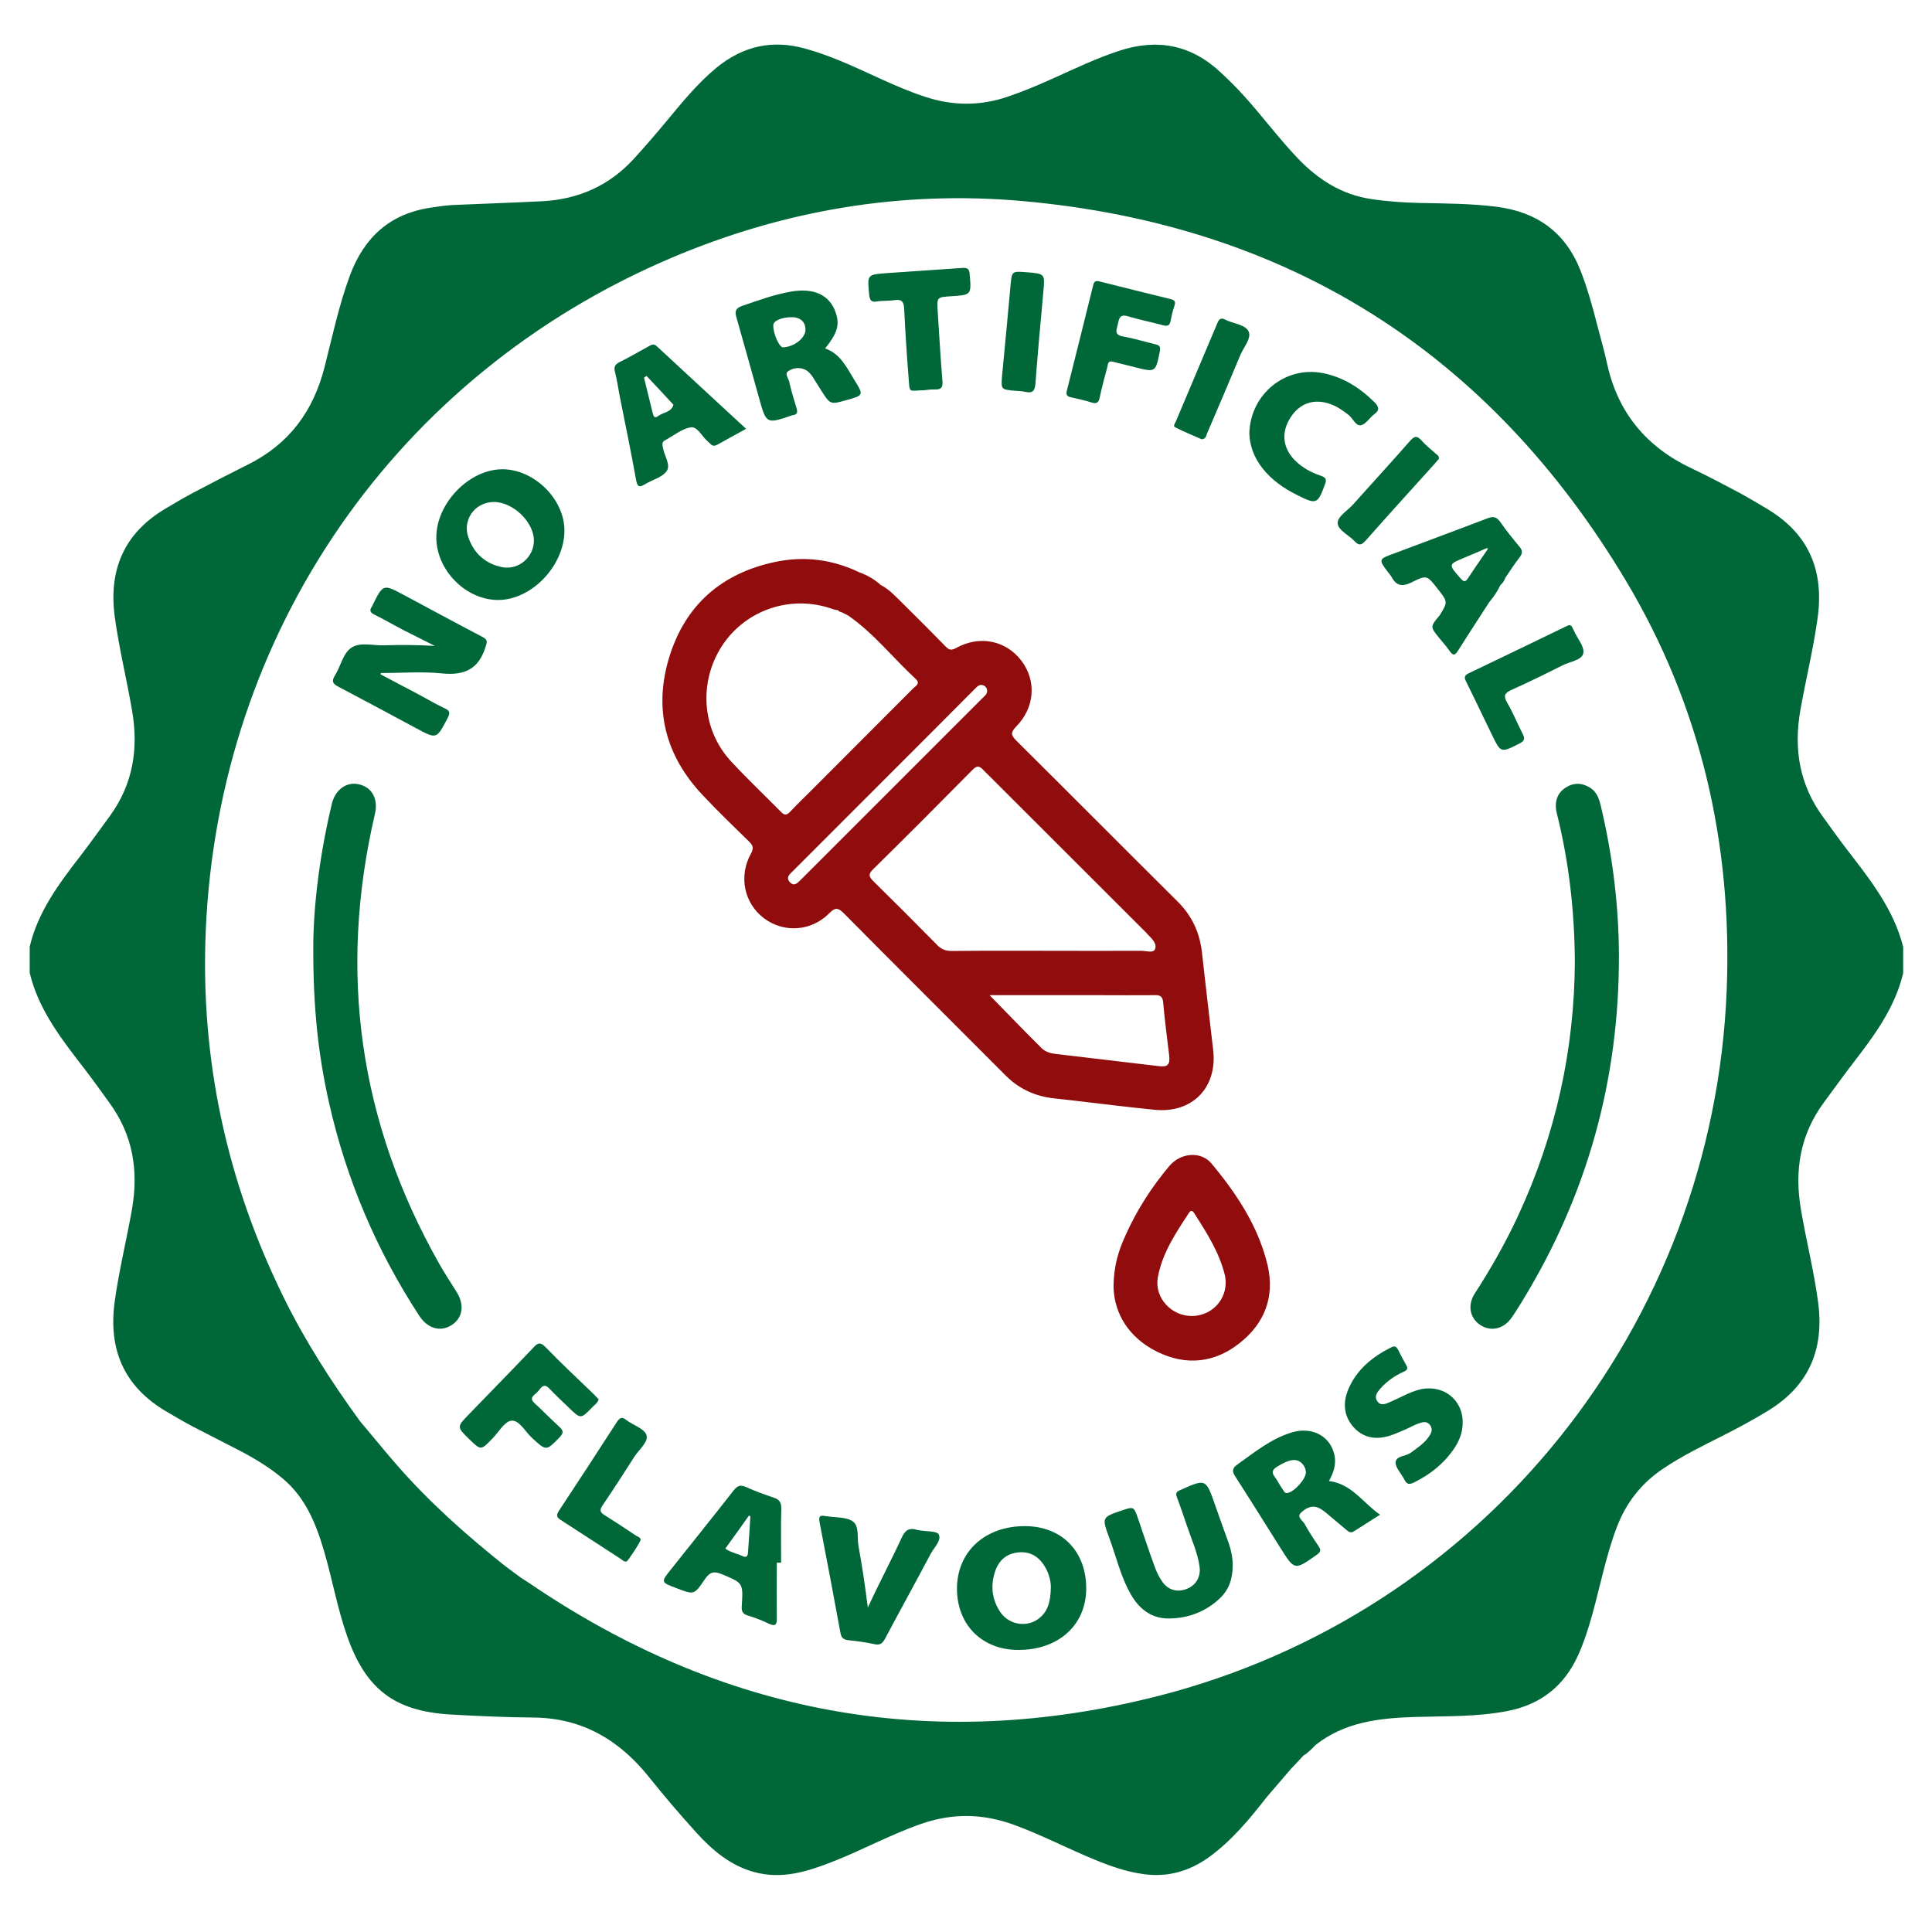 <svg width="130" height="130" viewBox="0 0 130 130" fill="none" xmlns="http://www.w3.org/2000/svg">
<path d="M124.304 57.196C123.737 56.465 123.208 55.709 122.666 54.966C121.078 52.798 120.687 50.404 121.141 47.795C121.507 45.728 122.011 43.687 122.3 41.607C122.742 38.457 121.759 35.987 118.999 34.298C118.369 33.92 117.738 33.542 117.096 33.189C116.025 32.622 114.941 32.042 113.844 31.526C110.82 30.102 108.879 27.808 108.148 24.519C107.959 23.637 107.707 22.767 107.48 21.897C107.165 20.662 106.825 19.427 106.359 18.23C105.338 15.622 103.41 14.248 100.662 13.908C98.949 13.693 97.222 13.693 95.508 13.656C94.412 13.63 93.328 13.555 92.244 13.391C90.266 13.088 88.69 12.08 87.329 10.656C86.006 9.27 84.872 7.72 83.587 6.321C83.133 5.83 82.654 5.351 82.162 4.897C80.184 3.019 77.878 2.566 75.294 3.423C73.795 3.914 72.371 4.595 70.947 5.237C69.913 5.704 68.88 6.145 67.796 6.51C65.944 7.14 64.104 7.128 62.238 6.51C60.235 5.855 58.382 4.847 56.441 4.053C55.698 3.75 54.954 3.486 54.186 3.271C51.968 2.654 50.002 3.095 48.225 4.544C46.952 5.59 45.919 6.863 44.873 8.123C44.154 8.993 43.411 9.85 42.642 10.694C40.979 12.509 38.899 13.416 36.467 13.542C34.476 13.643 32.485 13.706 30.494 13.794C29.989 13.819 29.498 13.895 28.994 13.971C26.247 14.374 24.508 15.962 23.55 18.52C22.806 20.536 22.365 22.628 21.836 24.708C21.08 27.682 19.441 29.887 16.681 31.261C15.421 31.891 14.174 32.534 12.939 33.189C12.321 33.517 11.729 33.87 11.137 34.222C8.314 35.898 7.28 38.394 7.734 41.595C8.024 43.674 8.528 45.716 8.881 47.782C9.334 50.366 8.956 52.76 7.394 54.903C6.738 55.797 6.096 56.705 5.415 57.587C3.966 59.465 2.554 61.342 2 63.699C2 64.291 2 64.871 2 65.463C2.605 67.996 4.18 69.962 5.718 71.966C6.285 72.697 6.814 73.453 7.356 74.197C8.944 76.364 9.334 78.758 8.881 81.367C8.515 83.434 8.011 85.475 7.721 87.555C7.268 90.819 8.351 93.327 11.237 95.003C11.817 95.343 12.397 95.683 12.989 95.998C14.048 96.553 15.119 97.082 16.177 97.637C17.186 98.166 18.156 98.758 19.026 99.489C20.563 100.775 21.269 102.539 21.811 104.391C22.365 106.282 22.705 108.235 23.361 110.1C24.621 113.679 26.562 115.154 30.355 115.368C32.195 115.469 34.047 115.557 35.887 115.569C39.189 115.595 41.697 117.094 43.701 119.615C44.709 120.875 45.767 122.11 46.851 123.307C47.935 124.504 49.145 125.525 50.745 125.966C52.623 126.483 54.362 125.928 56.076 125.248C58.067 124.467 59.945 123.433 61.974 122.728C64.066 121.997 66.12 122.022 68.199 122.778C70.077 123.458 71.841 124.391 73.694 125.147C74.74 125.576 75.811 125.954 76.945 126.105C78.571 126.332 80.02 125.916 81.343 124.971C82.868 123.862 84.065 122.425 85.212 120.951C85.767 120.295 86.334 119.653 86.888 118.997C87.166 118.707 87.443 118.418 87.707 118.128C88.022 117.939 88.262 117.687 88.514 117.422C90.467 115.872 92.799 115.607 95.168 115.532C97.247 115.469 99.327 115.532 101.381 115.141C103.662 114.713 105.262 113.452 106.207 111.335C107.001 109.546 107.392 107.63 107.884 105.74C108.148 104.719 108.425 103.711 108.804 102.728C109.434 101.09 110.467 99.779 111.929 98.809C113.189 97.964 114.55 97.296 115.899 96.616C116.945 96.087 117.978 95.532 118.986 94.915C121.733 93.226 122.754 90.781 122.338 87.63C122.061 85.551 121.544 83.51 121.191 81.443C120.725 78.784 121.116 76.352 122.742 74.159C123.384 73.302 124.002 72.42 124.657 71.575C126.094 69.71 127.505 67.832 128.06 65.476C128.06 64.883 128.06 64.304 128.06 63.712C127.417 61.166 125.842 59.2 124.304 57.196ZM116.188 66.56C115.319 89.155 99.818 108.563 77.878 114.133C62.692 117.989 48.54 115.343 35.572 106.496C35.396 106.382 35.219 106.269 35.043 106.156C34.703 105.904 34.362 105.652 34.022 105.4C31.388 103.308 28.881 101.077 26.675 98.544C25.906 97.662 25.163 96.742 24.407 95.847C24.331 95.759 24.256 95.671 24.18 95.57C22.277 92.949 20.538 90.239 19.101 87.328C15.258 79.527 13.468 71.273 13.846 62.59C14.716 42.515 26.663 25.237 45.125 17.373C52.699 14.147 60.625 12.799 68.817 13.53C86.662 15.13 100.221 23.725 109.396 39.062C114.437 47.492 116.566 56.755 116.188 66.56Z" fill="#006838"/>
<path d="M56.782 61.456C60.398 65.111 64.053 68.74 67.683 72.382C68.577 73.277 69.661 73.768 70.921 73.907C72.257 74.045 73.593 74.222 74.929 74.373C75.849 74.474 76.769 74.587 77.689 74.675C80.222 74.928 81.923 73.189 81.633 70.655C81.381 68.463 81.117 66.282 80.877 64.09C80.726 62.741 80.197 61.607 79.226 60.649C75.609 57.058 72.005 53.428 68.388 49.837C68.035 49.484 67.985 49.295 68.363 48.904C69.636 47.619 69.762 45.804 68.716 44.443C67.67 43.082 65.893 42.729 64.318 43.611C64.015 43.775 63.864 43.737 63.637 43.51C62.679 42.527 61.722 41.57 60.751 40.612C60.285 40.158 59.857 39.667 59.264 39.364C58.848 38.986 58.37 38.709 57.84 38.52C56.026 37.638 54.11 37.398 52.144 37.814C48.578 38.57 46.133 40.687 45.049 44.166C43.953 47.682 44.759 50.845 47.305 53.529C48.313 54.6 49.372 55.621 50.418 56.642C50.682 56.906 50.72 57.083 50.531 57.436C49.687 58.948 50.065 60.775 51.401 61.783C52.736 62.792 54.589 62.678 55.811 61.443C56.189 61.053 56.391 61.065 56.782 61.456ZM78.268 67.454C78.369 68.652 78.533 69.836 78.672 71.021C78.735 71.626 78.584 71.815 77.991 71.739C75.672 71.475 73.366 71.185 71.06 70.92C70.695 70.882 70.342 70.781 70.09 70.529C68.93 69.383 67.809 68.211 66.586 66.963C69.107 66.963 71.539 66.963 73.984 66.963C75.219 66.963 76.466 66.976 77.701 66.963C78.042 66.95 78.231 67.026 78.268 67.454ZM77.096 62.729C77.147 62.779 77.185 62.817 77.222 62.867C77.5 63.157 77.878 63.497 77.714 63.875C77.6 64.153 77.109 63.976 76.781 63.976C74.727 63.989 72.673 63.976 70.606 63.976C68.426 63.976 66.246 63.964 64.053 63.989C63.65 63.989 63.347 63.888 63.058 63.586C61.646 62.149 60.222 60.725 58.785 59.313C58.47 58.998 58.395 58.835 58.76 58.482C61.003 56.276 63.221 54.046 65.439 51.803C65.729 51.5 65.893 51.525 66.17 51.815C69.812 55.457 73.454 59.087 77.096 62.729ZM52.573 54.651C51.451 53.516 50.292 52.42 49.208 51.248C47.217 49.118 46.99 45.905 48.59 43.447C50.191 41.015 53.24 39.994 56.013 40.977C56.114 41.015 56.215 41.028 56.315 41.053L56.353 41.066L56.366 41.028C56.441 41.166 56.567 41.179 56.694 41.217C56.58 41.154 56.479 41.091 56.366 41.028C56.479 41.091 56.58 41.154 56.694 41.229C56.819 41.292 56.946 41.355 57.072 41.418C58.798 42.616 60.084 44.266 61.608 45.678C61.961 46.005 61.608 46.157 61.444 46.321C59.176 48.602 56.908 50.857 54.639 53.138C54.135 53.642 53.618 54.134 53.127 54.663C52.913 54.852 52.787 54.865 52.573 54.651ZM53.165 59.377C52.837 59.049 53.152 58.809 53.367 58.595C56.441 55.52 59.516 52.445 62.591 49.37C63.599 48.362 64.608 47.341 65.616 46.333C65.78 46.169 65.944 45.993 66.221 46.144C66.359 46.22 66.422 46.346 66.422 46.51C66.41 46.724 66.246 46.837 66.12 46.963C62.049 51.034 57.979 55.104 53.908 59.175C53.694 59.377 53.467 59.679 53.165 59.377Z" fill="#910D0D"/>
<path d="M30.72 86.925C30.33 86.307 29.926 85.69 29.561 85.047C24.167 75.52 22.743 65.438 25.226 54.776C25.465 53.756 25.037 52.974 24.142 52.773C23.31 52.584 22.554 53.138 22.327 54.096C21.508 57.524 21.08 60.989 21.08 63.775C21.067 67.795 21.42 71.033 22.151 74.247C23.31 79.376 25.339 84.14 28.212 88.538C28.792 89.42 29.662 89.647 30.418 89.143C31.149 88.651 31.262 87.782 30.72 86.925Z" fill="#006838"/>
<path d="M106.989 53C106.434 52.659 105.88 52.647 105.325 53.012C104.771 53.378 104.569 53.983 104.758 54.739C105.565 57.977 105.943 61.254 105.968 64.669C105.943 70.617 104.683 76.364 102.137 81.833C101.293 83.648 100.31 85.375 99.226 87.051C98.734 87.819 98.898 88.689 99.604 89.155C100.31 89.621 101.154 89.433 101.696 88.689C101.822 88.513 101.935 88.336 102.049 88.16C106.523 81.09 108.829 73.377 108.93 64.997C108.98 61.33 108.551 57.713 107.695 54.146C107.581 53.693 107.417 53.264 106.989 53Z" fill="#006838"/>
<path d="M81.52 78.292C80.801 77.435 79.44 77.561 78.684 78.456C77.487 79.88 76.491 81.43 75.735 83.119C75.282 84.115 74.929 85.148 74.929 86.648C74.992 88.399 75.95 90.012 77.865 90.957C79.806 91.915 81.734 91.714 83.423 90.365C85.099 89.042 85.779 87.252 85.3 85.16C84.683 82.539 83.221 80.334 81.52 78.292ZM80.184 88.55C78.81 88.55 77.676 87.316 77.903 85.98C78.193 84.329 79.113 82.968 80.007 81.607C80.159 81.367 80.272 81.506 80.373 81.657C81.192 82.942 82.024 84.241 82.402 85.74C82.767 87.202 81.683 88.55 80.184 88.55Z" fill="#910D0D"/>
<path d="M22.768 46.207C24.52 47.127 26.247 48.06 27.986 48.992C29.385 49.748 29.372 49.748 30.116 48.324C30.292 47.997 30.292 47.82 29.914 47.656C29.322 47.379 28.767 47.051 28.187 46.736C27.331 46.283 26.461 45.829 25.604 45.375C25.617 45.35 25.629 45.312 25.629 45.287C27.003 45.287 28.389 45.174 29.738 45.312C31.237 45.464 32.195 45.035 32.661 43.561C32.775 43.208 32.85 43.057 32.46 42.855C30.695 41.935 28.944 40.977 27.192 40.045C25.78 39.289 25.78 39.289 25.062 40.738C25.049 40.75 25.049 40.776 25.037 40.801C24.823 41.078 24.924 41.229 25.213 41.368C25.856 41.683 26.474 42.048 27.104 42.376C27.822 42.742 28.54 43.094 29.259 43.46C28.099 43.397 26.965 43.384 25.843 43.422C25.113 43.447 24.256 43.195 23.676 43.561C23.071 43.939 22.932 44.834 22.529 45.464C22.302 45.829 22.378 46.005 22.768 46.207Z" fill="#006838"/>
<path d="M33.518 40.372C35.761 40.372 37.954 38.091 37.979 35.734C38.005 33.617 35.963 31.576 33.808 31.576C31.577 31.576 29.372 33.844 29.359 36.138C29.347 38.356 31.338 40.372 33.518 40.372ZM33.556 33.806C34.778 34.008 35.938 35.268 35.925 36.39C35.913 37.499 34.892 38.368 33.808 38.167C32.661 37.94 31.88 37.234 31.514 36.15C31.061 34.815 32.17 33.58 33.556 33.806Z" fill="#006838"/>
<path d="M68.981 102.69C66.284 102.678 64.393 104.404 64.393 106.899C64.393 109.331 66.082 111.02 68.514 111.02C71.211 111.033 73.089 109.344 73.089 106.887C73.089 104.379 71.451 102.703 68.981 102.69ZM69.8 108.979C68.968 109.533 67.808 109.281 67.267 108.412C66.737 107.58 66.649 106.685 66.952 105.752C67.204 104.984 67.746 104.517 68.565 104.454C69.321 104.391 69.9 104.744 70.291 105.387C70.594 105.878 70.72 106.433 70.707 106.824C70.694 107.807 70.493 108.512 69.8 108.979Z" fill="#006838"/>
<path d="M51.073 26.775C51.564 28.539 51.564 28.539 53.291 27.947C53.316 27.934 53.329 27.934 53.354 27.934C53.631 27.896 53.681 27.758 53.606 27.493C53.417 26.888 53.24 26.283 53.102 25.678C53.051 25.451 52.787 25.162 53.026 24.985C53.329 24.771 53.719 24.695 54.11 24.846C54.374 24.947 54.551 25.162 54.702 25.388C54.891 25.691 55.08 25.993 55.269 26.296C55.874 27.228 55.874 27.228 56.945 26.926C58.117 26.598 58.13 26.598 57.487 25.565C56.971 24.733 56.555 23.8 55.521 23.448C56.328 22.439 56.504 21.885 56.252 21.091C55.862 19.856 54.778 19.339 53.177 19.629C52.056 19.831 50.997 20.221 49.926 20.587C49.472 20.751 49.434 20.965 49.56 21.381C50.077 23.183 50.569 24.985 51.073 26.775ZM53.278 21.343C53.858 21.343 54.211 21.671 54.198 22.2C54.185 22.755 53.429 23.347 52.686 23.372C52.446 23.385 52.031 22.477 52.031 21.898C52.018 21.595 52.585 21.343 53.278 21.343Z" fill="#006838"/>
<path d="M89.799 97.939C89.535 96.629 88.275 95.948 86.863 96.402C85.502 96.83 84.406 97.725 83.259 98.544C82.906 98.796 82.894 98.998 83.12 99.351C84.141 100.938 85.137 102.539 86.145 104.139C87.115 105.677 87.103 105.677 88.602 104.618C88.879 104.429 88.892 104.291 88.716 104.026C88.388 103.547 88.06 103.043 87.783 102.539C87.657 102.312 87.241 102.085 87.531 101.795C87.859 101.48 88.287 101.228 88.791 101.493C89.005 101.606 89.207 101.77 89.396 101.934C89.799 102.262 90.19 102.615 90.593 102.942C90.732 103.056 90.883 103.182 91.097 103.043C91.652 102.678 92.219 102.337 92.862 101.921C91.702 101.127 90.984 99.855 89.421 99.653C89.737 99.099 89.913 98.544 89.799 97.939ZM86.624 100.46C86.447 100.485 86.409 100.359 86.347 100.271C86.208 100.069 86.069 99.855 85.943 99.628C85.779 99.313 85.351 99.048 85.943 98.683C86.787 98.166 87.304 98.078 87.682 98.557C87.808 98.708 87.859 98.884 87.871 99.073C87.871 99.527 87.077 100.397 86.624 100.46Z" fill="#006838"/>
<path d="M81.759 101.266C81.142 99.489 81.142 99.489 79.403 100.27C79.163 100.371 79.088 100.472 79.188 100.737C79.453 101.43 79.68 102.123 79.919 102.816C80.209 103.673 80.587 104.492 80.713 105.399C80.814 106.105 80.474 106.672 79.856 106.912C79.214 107.164 78.596 107 78.193 106.408C77.979 106.105 77.815 105.752 77.689 105.399C77.298 104.341 76.945 103.257 76.58 102.186C76.29 101.367 76.29 101.367 75.496 101.631C74.16 102.085 74.135 102.098 74.614 103.408C75.105 104.719 75.408 106.118 76.126 107.34C76.693 108.311 77.537 108.928 78.684 108.903C79.957 108.89 81.117 108.449 82.062 107.567C82.679 106.987 82.944 106.256 82.944 105.362C82.956 104.883 82.856 104.379 82.692 103.875C82.377 103.005 82.062 102.136 81.759 101.266Z" fill="#006838"/>
<path d="M52.068 100.775C51.438 100.56 50.795 100.333 50.191 100.056C49.8 99.88 49.611 99.981 49.359 100.296C47.96 102.085 46.549 103.837 45.137 105.614C44.457 106.458 44.469 106.471 45.515 106.861C46.687 107.315 46.712 107.328 47.406 106.294C47.721 105.828 47.985 105.677 48.552 105.916C49.989 106.521 50.014 106.483 49.913 108.046C49.888 108.386 49.939 108.588 50.304 108.701C50.808 108.853 51.3 109.042 51.766 109.268C52.182 109.457 52.27 109.306 52.27 108.916C52.257 107.655 52.27 106.408 52.27 105.147C52.371 105.147 52.459 105.147 52.56 105.147C52.56 103.938 52.535 102.715 52.572 101.505C52.572 101.09 52.446 100.901 52.068 100.775ZM50.329 104.48C50.317 104.706 50.216 104.832 49.964 104.706C49.598 104.53 49.17 104.467 48.804 104.202C49.346 103.459 49.876 102.715 50.392 101.984C50.43 101.997 50.468 102.01 50.493 102.022C50.443 102.841 50.392 103.66 50.329 104.48Z" fill="#006838"/>
<path d="M41.697 26.648C42.075 28.539 42.466 30.429 42.806 32.319C42.894 32.798 43.045 32.798 43.398 32.584C43.89 32.282 44.583 32.118 44.873 31.677C45.137 31.273 44.696 30.656 44.608 30.127C44.596 30.089 44.596 30.038 44.583 30.001C44.558 29.849 44.583 29.711 44.734 29.635C45.326 29.32 45.894 28.829 46.511 28.753C46.94 28.703 47.255 29.408 47.658 29.736C47.708 29.774 47.746 29.824 47.796 29.862C47.948 30.038 48.099 30.013 48.288 29.913C48.893 29.572 49.498 29.245 50.203 28.854C48.162 26.964 46.171 25.136 44.192 23.296C43.978 23.095 43.814 23.208 43.638 23.309C42.995 23.662 42.365 24.027 41.71 24.355C41.395 24.506 41.281 24.683 41.382 25.035C41.521 25.577 41.596 26.119 41.697 26.648ZM43.499 25.288C44.079 25.905 44.658 26.523 45.238 27.153C45.263 27.178 45.326 27.228 45.314 27.241C45.163 27.758 44.621 27.732 44.28 27.997C44.041 28.186 43.965 27.997 43.915 27.783C43.726 26.989 43.524 26.207 43.335 25.413C43.398 25.376 43.449 25.338 43.499 25.288Z" fill="#006838"/>
<path d="M61.835 102.967C61.797 102.955 61.747 102.955 61.709 102.942C61.218 102.791 60.928 102.917 60.688 103.434C59.958 105.021 59.126 106.572 58.395 108.172C58.218 106.773 58.017 105.4 57.765 104.026C57.664 103.459 57.828 102.69 57.387 102.375C56.946 102.06 56.227 102.123 55.622 102.022C55.597 102.022 55.584 102.022 55.559 102.022C55.144 101.921 55.068 102.06 55.156 102.476C55.635 104.946 56.101 107.416 56.555 109.886C56.618 110.226 56.769 110.327 57.084 110.365C57.664 110.428 58.256 110.503 58.823 110.629C59.214 110.73 59.378 110.579 59.554 110.264C60.562 108.361 61.608 106.471 62.617 104.568C62.843 104.139 63.36 103.66 63.171 103.257C63.07 103.005 62.301 103.056 61.835 102.967Z" fill="#006838"/>
<path d="M95.508 93.503C94.815 93.68 94.198 94.058 93.542 94.335C93.252 94.461 92.912 94.625 92.685 94.297C92.433 93.957 92.685 93.654 92.912 93.402C93.341 92.923 93.857 92.571 94.437 92.306C94.664 92.205 94.777 92.104 94.614 91.84C94.424 91.512 94.248 91.172 94.084 90.844C93.971 90.617 93.857 90.529 93.593 90.668C92.32 91.31 91.261 92.18 90.707 93.528C90.354 94.398 90.417 95.267 91.06 96.011C91.715 96.754 92.559 96.893 93.479 96.616C93.857 96.502 94.223 96.326 94.588 96.175C94.878 96.049 95.155 95.885 95.445 95.784C95.722 95.683 96.025 95.595 96.239 95.91C96.441 96.213 96.29 96.477 96.113 96.717C95.798 97.145 95.357 97.435 94.928 97.75C94.588 98.002 93.92 97.952 93.908 98.405C93.895 98.783 94.311 99.162 94.5 99.565C94.664 99.905 94.853 99.892 95.143 99.754C96.239 99.212 97.159 98.481 97.852 97.46C98.192 96.944 98.419 96.389 98.419 95.759C98.457 94.158 97.071 93.112 95.508 93.503Z" fill="#006838"/>
<path d="M84.922 31.475C85.552 32.282 86.372 32.861 87.292 33.315C88.59 33.97 88.665 33.92 89.157 32.584C89.295 32.219 89.182 32.118 88.854 32.004C88.212 31.79 87.619 31.462 87.14 30.984C86.309 30.152 86.195 29.106 86.825 28.11C87.455 27.115 88.438 26.787 89.56 27.203C90.001 27.367 90.367 27.631 90.745 27.921C91.034 28.148 91.224 28.677 91.564 28.614C91.904 28.551 92.156 28.11 92.471 27.871C92.862 27.594 92.773 27.354 92.484 27.064C91.488 26.081 90.367 25.363 88.968 25.098C86.485 24.632 84.154 26.497 84.065 29.131C84.078 29.95 84.368 30.757 84.922 31.475Z" fill="#006838"/>
<path d="M72.03 26.724C72.497 26.837 72.975 26.926 73.429 27.077C73.769 27.19 73.921 27.115 73.996 26.749C74.147 26.056 74.324 25.363 74.513 24.683C74.551 24.519 74.551 24.267 74.841 24.33C75.345 24.456 75.861 24.582 76.365 24.708C77.764 25.061 77.752 25.061 78.041 23.649C78.105 23.334 78.029 23.233 77.752 23.17C77.021 22.994 76.29 22.767 75.559 22.641C74.929 22.528 75.143 22.162 75.219 21.809C75.294 21.444 75.345 21.116 75.887 21.28C76.668 21.519 77.474 21.671 78.256 21.885C78.583 21.973 78.71 21.898 78.772 21.57C78.835 21.217 78.924 20.877 79.037 20.536C79.113 20.284 79.025 20.196 78.798 20.133C77.197 19.742 75.584 19.339 73.984 18.936C73.719 18.873 73.618 18.936 73.555 19.201C72.975 21.557 72.383 23.914 71.791 26.27C71.715 26.56 71.791 26.661 72.03 26.724Z" fill="#006838"/>
<path d="M37.627 95.998C37.072 95.494 36.543 94.94 35.988 94.436C35.749 94.221 35.711 94.045 35.976 93.831C36.102 93.73 36.228 93.604 36.328 93.465C36.543 93.188 36.719 93.175 36.971 93.44C37.387 93.881 37.841 94.297 38.269 94.713C39.076 95.494 39.076 95.494 39.844 94.7C39.996 94.537 40.21 94.41 40.286 94.158C40.172 94.045 40.059 93.919 39.945 93.805C38.861 92.76 37.752 91.726 36.706 90.642C36.354 90.277 36.177 90.365 35.887 90.68C34.463 92.18 33.002 93.667 31.565 95.154C30.733 96.011 30.721 96.011 31.59 96.855C32.359 97.599 32.359 97.599 33.127 96.805C33.556 96.364 33.947 95.645 34.413 95.595C34.942 95.545 35.333 96.326 35.787 96.742C36.77 97.649 36.744 97.649 37.677 96.691C37.941 96.402 37.904 96.25 37.627 95.998Z" fill="#006838"/>
<path d="M93.441 38.557C93.504 38.646 93.58 38.721 93.63 38.809C93.945 39.414 94.336 39.503 94.979 39.188C96 38.671 96.025 38.709 96.743 39.629C97.424 40.498 97.424 40.498 96.882 41.393C96.226 42.174 96.226 42.174 96.844 42.931C97.083 43.22 97.335 43.51 97.55 43.813C97.739 44.077 97.865 44.153 98.079 43.825C98.785 42.704 99.503 41.607 100.221 40.498C100.511 40.158 100.763 39.792 100.952 39.377C101.116 39.238 101.229 39.062 101.293 38.873C101.608 38.406 101.923 37.927 102.263 37.486C102.464 37.222 102.452 37.033 102.238 36.781C101.797 36.251 101.356 35.709 100.965 35.142C100.713 34.789 100.499 34.714 100.083 34.878C98.016 35.672 95.924 36.44 93.857 37.222C92.736 37.625 92.736 37.638 93.441 38.557ZM98.596 37.499C99.062 37.31 99.516 37.108 99.982 36.907C100.032 36.894 100.083 36.894 100.133 36.881C100.108 36.919 100.095 36.97 100.07 37.007C99.629 37.65 99.188 38.28 98.76 38.936C98.583 39.188 98.482 39.137 98.293 38.936C97.436 37.965 97.436 37.978 98.596 37.499Z" fill="#006838"/>
<path d="M59.012 20.284C59.403 20.221 59.806 20.259 60.197 20.196C60.676 20.121 60.814 20.31 60.84 20.763C60.915 22.339 61.016 23.901 61.142 25.477C61.218 26.485 61.129 26.283 62.175 26.258C62.339 26.245 62.629 26.195 62.919 26.207C63.385 26.22 63.448 26.018 63.41 25.59C63.284 24.04 63.196 22.49 63.095 20.94C63.032 19.995 63.045 19.995 64.015 19.932C65.364 19.843 65.364 19.843 65.25 18.47C65.225 18.117 65.124 18.003 64.759 18.029C63.045 18.155 61.331 18.256 59.617 18.381C58.344 18.482 58.357 18.495 58.483 19.805C58.521 20.184 58.609 20.36 59.012 20.284Z" fill="#006838"/>
<path d="M42.68 98.027C42.995 97.536 43.65 97.019 43.499 96.565C43.36 96.124 42.592 95.897 42.138 95.545C41.835 95.305 41.697 95.406 41.508 95.683C40.222 97.674 38.937 99.653 37.626 101.631C37.437 101.909 37.412 102.073 37.727 102.274C39.088 103.144 40.437 104.038 41.785 104.908C41.898 104.984 41.999 105.122 42.176 105.059C42.251 105.034 43.108 103.749 43.108 103.597C43.096 103.446 42.919 103.408 42.781 103.32C42.087 102.854 41.382 102.388 40.676 101.946C40.373 101.757 40.336 101.606 40.537 101.304C41.281 100.207 41.987 99.124 42.68 98.027Z" fill="#006838"/>
<path d="M102.25 50.026C102.628 49.837 102.603 49.66 102.439 49.345C102.086 48.652 101.797 47.934 101.406 47.266C101.129 46.787 101.28 46.61 101.734 46.409C102.88 45.892 104.015 45.337 105.136 44.77C105.628 44.518 106.434 44.43 106.535 43.964C106.636 43.523 106.132 42.956 105.905 42.439C105.867 42.363 105.829 42.288 105.792 42.212C105.741 42.124 105.678 42.036 105.552 42.074C105.489 42.099 105.439 42.124 105.376 42.149C103.183 43.208 101.003 44.266 98.81 45.312C98.47 45.476 98.545 45.653 98.671 45.905C99.251 47.064 99.805 48.249 100.373 49.408C100.99 50.681 100.977 50.668 102.25 50.026Z" fill="#006838"/>
<path d="M68.325 26.296C68.552 26.308 68.791 26.321 69.006 26.371C69.51 26.485 69.636 26.27 69.674 25.791C69.825 23.75 70.014 21.708 70.203 19.654C70.316 18.419 70.329 18.419 69.069 18.318C68.086 18.243 68.086 18.243 67.998 19.188C67.809 21.204 67.632 23.233 67.43 25.25C67.355 26.22 67.342 26.207 68.325 26.296Z" fill="#006838"/>
<path d="M79.075 28.753C79.667 29.056 80.297 29.308 80.865 29.56C81.154 29.534 81.167 29.295 81.23 29.144C81.986 27.392 82.73 25.64 83.46 23.889C83.687 23.359 84.229 22.742 84.015 22.301C83.788 21.822 82.969 21.784 82.44 21.507C82.175 21.368 82.037 21.444 81.923 21.721C80.99 23.939 80.045 26.157 79.113 28.375C79.062 28.488 78.911 28.677 79.075 28.753Z" fill="#006838"/>
<path d="M90.014 35.256C90.077 35.697 90.782 36.024 91.16 36.428C91.45 36.743 91.627 36.667 91.891 36.377C93.429 34.638 94.992 32.912 96.554 31.185C96.655 31.072 96.743 30.958 96.819 30.87C96.844 30.681 96.718 30.618 96.63 30.543C96.302 30.253 95.949 29.975 95.659 29.648C95.319 29.257 95.13 29.37 94.84 29.711C93.58 31.147 92.295 32.546 91.022 33.97C90.644 34.386 89.938 34.789 90.014 35.256Z" fill="#006838"/>
</svg>
